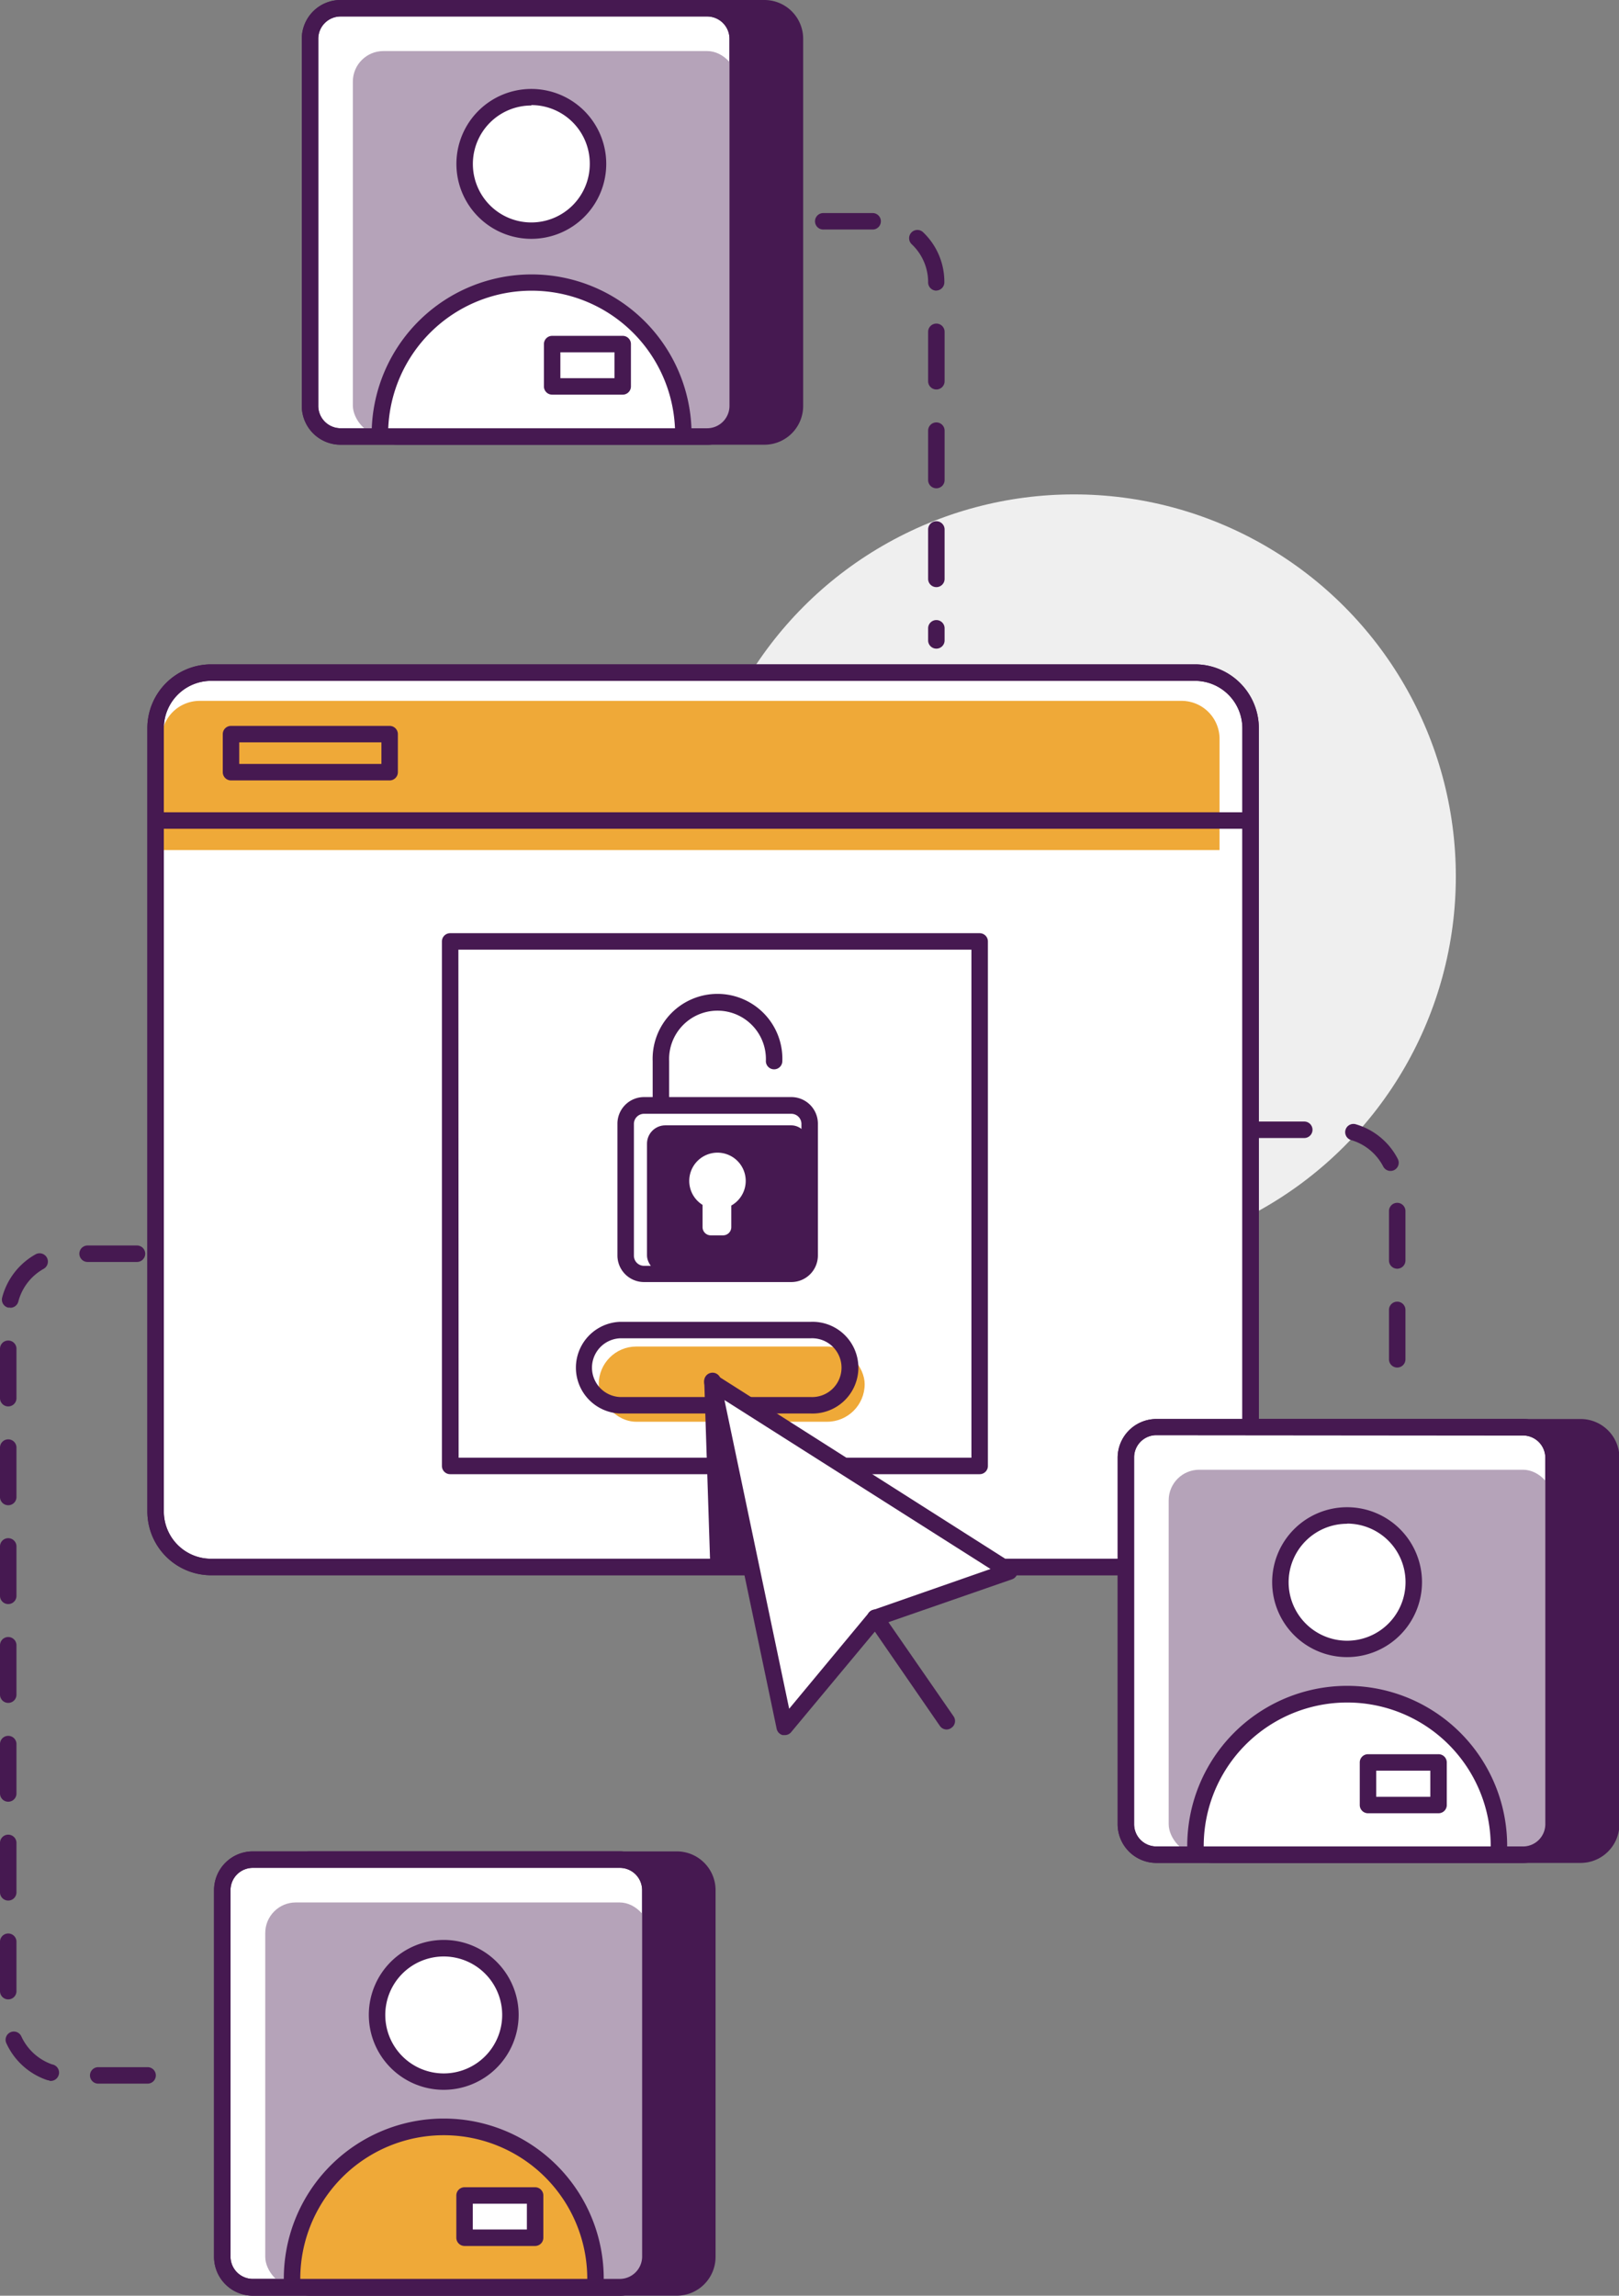 <svg xmlns="http://www.w3.org/2000/svg" viewBox="0 0 196.66 278.75"><rect x="0" y="0" width="196.66" height="278.75" fill="#808080" stroke="none"/><defs><style>.cls-1{fill:#461951;}.cls-2{fill:#efefef;}.cls-3{fill:#fff;}.cls-4{fill:#efa938;}.cls-5{fill:#b5a3b9;}</style></defs><g id="Layer_2" data-name="Layer 2"><g id="Illustrations"><rect class="cls-1" x="143.71" y="173.26" width="51.95" height="51.95" rx="3.71"/><path class="cls-1" d="M192,226.2H147.42a4.71,4.71,0,0,1-4.71-4.7V177a4.71,4.71,0,0,1,4.71-4.7H192a4.71,4.71,0,0,1,4.71,4.7V221.5A4.71,4.71,0,0,1,192,226.2Zm-44.53-51.94a2.71,2.71,0,0,0-2.71,2.7V221.5a2.71,2.71,0,0,0,2.71,2.7H192a2.71,2.71,0,0,0,2.71-2.7V177a2.71,2.71,0,0,0-2.71-2.7Z"/><circle class="cls-2" cx="130.45" cy="106.42" r="46.39"/><rect class="cls-3" x="18.9" y="81.67" width="133.01" height="108.6" rx="6.74" transform="translate(170.81 271.95) rotate(180)"/><path class="cls-1" d="M145.17,191.27H25.64a7.75,7.75,0,0,1-7.74-7.74V88.42a7.75,7.75,0,0,1,7.74-7.75H145.17a7.75,7.75,0,0,1,7.74,7.75v95.11A7.75,7.75,0,0,1,145.17,191.27ZM25.64,82.67a5.75,5.75,0,0,0-5.74,5.75v95.11a5.74,5.74,0,0,0,5.74,5.74H145.17a5.75,5.75,0,0,0,5.74-5.74V88.42a5.76,5.76,0,0,0-5.74-5.75Z"/><path class="cls-4" d="M24.25,85.1H143.52a4.62,4.62,0,0,1,4.62,4.62v13.5a0,0,0,0,1,0,0H19.63a0,0,0,0,1,0,0V89.72A4.62,4.62,0,0,1,24.25,85.1Z"/><path class="cls-1" d="M47.33,94.76H28.06a1,1,0,0,1-1-1V89.14a1,1,0,0,1,1-1H47.33a1,1,0,0,1,1,1v4.62A1,1,0,0,1,47.33,94.76Zm-18.27-2H46.33V90.14H29.06Z"/><path class="cls-1" d="M145.17,191.27H25.64a7.75,7.75,0,0,1-7.74-7.74V88.42a7.75,7.75,0,0,1,7.74-7.75H145.17a7.75,7.75,0,0,1,7.74,7.75v95.11A7.75,7.75,0,0,1,145.17,191.27ZM25.64,82.67a5.75,5.75,0,0,0-5.74,5.75v95.11a5.74,5.74,0,0,0,5.74,5.74H145.17a5.75,5.75,0,0,0,5.74-5.74V88.42a5.76,5.76,0,0,0-5.74-5.75Z"/><path class="cls-1" d="M151.25,100.63H19.63a1,1,0,1,1,0-2H151.25a1,1,0,0,1,0,2Z"/><path class="cls-1" d="M119,179H54.68a1,1,0,0,1-1-1V114.31a1,1,0,0,1,1-1H119a1,1,0,0,1,1,1V178A1,1,0,0,1,119,179Zm-63.29-2H118V115.31H55.68Z"/><path class="cls-1" d="M96.12,155.67H78.19A3.23,3.23,0,0,1,75,152.44v-16a3.23,3.23,0,0,1,3.23-3.23H96.12a3.23,3.23,0,0,1,3.23,3.23v16A3.23,3.23,0,0,1,96.12,155.67ZM78.19,135.24A1.23,1.23,0,0,0,77,136.47v16a1.23,1.23,0,0,0,1.23,1.23H96.12a1.23,1.23,0,0,0,1.23-1.23v-16a1.23,1.23,0,0,0-1.23-1.23Z"/><rect class="cls-1" x="78.59" y="136.64" width="19.76" height="18.03" rx="2.23"/><path class="cls-1" d="M80.28,135a1,1,0,0,1-1-1v-5.16a7.88,7.88,0,1,1,15.75,0,1,1,0,0,1-2,0,5.88,5.88,0,1,0-11.75,0V134A1,1,0,0,1,80.28,135Z"/><rect class="cls-4" x="72.73" y="163.5" width="32.3" height="9.13" rx="4.56"/><path class="cls-1" d="M98.46,171.63H75.29a5.57,5.57,0,0,1,0-11.13H98.46a5.57,5.57,0,1,1,0,11.13ZM75.29,162.5a3.57,3.57,0,0,0,0,7.13H98.46a3.57,3.57,0,1,0,0-7.13Z"/><polygon class="cls-1" points="86.55 167.86 87.25 189.38 93.4 189.38 86.55 167.86"/><path class="cls-1" d="M93.4,190.38H87.25a1,1,0,0,1-1-1l-.7-21.52a1,1,0,0,1,2-.34l6.86,21.53a1,1,0,0,1-.15.89A1,1,0,0,1,93.4,190.38Zm-5.18-2H92L87.78,175Z"/><polygon class="cls-3" points="122.61 190.78 106.33 196.42 95.32 209.68 86.55 167.86 122.61 190.78"/><path class="cls-1" d="M95.32,210.68l-.24,0a1,1,0,0,1-.74-.77l-8.77-41.82A1,1,0,0,1,87.08,167l36.07,22.93a1,1,0,0,1,.45,1,1,1,0,0,1-.66.83l-16,5.55-10.83,13A1,1,0,0,1,95.32,210.68ZM88,170l7.86,37.48,9.69-11.67a1,1,0,0,1,.44-.3l14.33-5Z"/><path class="cls-1" d="M115,210a1,1,0,0,1-.83-.43L105.5,197a1,1,0,0,1,1.65-1.14l8.68,12.54a1,1,0,0,1-.25,1.39A1,1,0,0,1,115,210Z"/><path class="cls-3" d="M89.58,143.39a2.42,2.42,0,0,1-1.75,2.32V149H86.34v-3.32a2.42,2.42,0,1,1,3.24-2.28Z"/><path class="cls-3" d="M87.83,150H86.34a1,1,0,0,1-1-1v-2.7a3.43,3.43,0,1,1,3.49.08V149A1,1,0,0,1,87.83,150Zm-.68-8a1.42,1.42,0,0,0-.47,2.76.91.91,0,0,1,.42.3,1,1,0,0,1,.45-.28,1.42,1.42,0,0,0-.4-2.78Z"/><path class="cls-1" d="M113.74,78.76a1,1,0,0,1-1-1V76.29a1,1,0,0,1,2,0v1.47A1,1,0,0,1,113.74,78.76Zm0-7.47a1,1,0,0,1-1-1v-6a1,1,0,1,1,2,0v6A1,1,0,0,1,113.74,71.29Zm0-12a1,1,0,0,1-1-1v-6a1,1,0,0,1,2,0v6A1,1,0,0,1,113.74,59.29Zm0-12a1,1,0,0,1-1-1v-6a1,1,0,0,1,2,0v6A1,1,0,0,1,113.74,47.29Zm0-12h0a1,1,0,0,1-1-1,6.33,6.33,0,0,0-2-4.64,1,1,0,0,1,1.39-1.45,8.31,8.31,0,0,1,2.58,6.06A1,1,0,0,1,113.74,35.28ZM106,27.87h-6a1,1,0,0,1,0-2h6a1,1,0,0,1,0,2Z"/><path class="cls-1" d="M17.93,253h-6a1,1,0,0,1,0-2h6a1,1,0,1,1,0,2ZM6,252.61a1,1,0,0,1-.33-.06,8.41,8.41,0,0,1-4.9-4.46,1,1,0,0,1,1.82-.83,6.47,6.47,0,0,0,3.73,3.4,1,1,0,0,1-.32,2Zm-5-9.84a1,1,0,0,1-1-1v-6a1,1,0,0,1,2,0v6A1,1,0,0,1,1,242.77Zm0-12a1,1,0,0,1-1-1v-6a1,1,0,0,1,2,0v6A1,1,0,0,1,1,230.77Zm0-12a1,1,0,0,1-1-1v-6a1,1,0,0,1,2,0v6A1,1,0,0,1,1,218.77Zm0-12a1,1,0,0,1-1-1v-6a1,1,0,0,1,2,0v6A1,1,0,0,1,1,206.77Zm0-12a1,1,0,0,1-1-1v-6a1,1,0,0,1,2,0v6A1,1,0,0,1,1,194.77Zm0-12a1,1,0,0,1-1-1v-6a1,1,0,0,1,2,0v6A1,1,0,0,1,1,182.77Zm0-12a1,1,0,0,1-1-1v-6a1,1,0,0,1,2,0v6A1,1,0,0,1,1,170.77Zm.23-12-.25,0a1,1,0,0,1-.72-1.21,8.46,8.46,0,0,1,4.05-5.25,1,1,0,0,1,1,1.75,6.42,6.42,0,0,0-3.09,4A1,1,0,0,1,1.23,158.79Zm15.41-5.54h-6a1,1,0,1,1,0-2h6a1,1,0,0,1,0,2Z"/><rect class="cls-3" x="136.76" y="173.26" width="51.95" height="51.95" rx="3.71"/><path class="cls-1" d="M185,226.2H140.47a4.71,4.71,0,0,1-4.71-4.7V177a4.71,4.71,0,0,1,4.71-4.7H185a4.72,4.72,0,0,1,4.71,4.7V221.5A4.72,4.72,0,0,1,185,226.2Zm-44.53-51.94a2.7,2.7,0,0,0-2.71,2.7V221.5a2.7,2.7,0,0,0,2.71,2.7H185a2.71,2.71,0,0,0,2.71-2.7V177a2.71,2.71,0,0,0-2.71-2.7Z"/><rect class="cls-5" x="141.96" y="178.46" width="46.75" height="46.75" rx="3.71"/><path class="cls-3" d="M145.22,224.57a18.43,18.43,0,1,1,36.85,0"/><path class="cls-1" d="M183.07,224.57h-2a17.43,17.43,0,1,0-34.85,0h-2a19.43,19.43,0,1,1,38.85,0Z"/><circle class="cls-3" cx="163.64" cy="192.11" r="8.09"/><path class="cls-1" d="M163.64,201.21a9.1,9.1,0,1,1,9.09-9.1A9.11,9.11,0,0,1,163.64,201.21Zm0-16.19a7.1,7.1,0,1,0,7.09,7.09A7.1,7.1,0,0,0,163.64,185Z"/><rect class="cls-3" x="166.17" y="214.04" width="8.57" height="5.13"/><path class="cls-1" d="M174.74,220.17h-8.57a1,1,0,0,1-1-1V214a1,1,0,0,1,1-1h8.57a1,1,0,0,1,1,1v5.13A1,1,0,0,1,174.74,220.17Zm-7.57-2h6.57V215h-6.57Z"/><path class="cls-1" d="M169.72,166.05a1,1,0,0,1-1-1v-6a1,1,0,0,1,2,0v6A1,1,0,0,1,169.72,166.05Zm0-12a1,1,0,0,1-1-1v-6a1,1,0,0,1,2,0v6A1,1,0,0,1,169.72,154.05Zm-.81-11.87a1,1,0,0,1-.89-.54,6.42,6.42,0,0,0-3.9-3.21,1,1,0,1,1,.56-1.92,8.37,8.37,0,0,1,5.11,4.21,1,1,0,0,1-.43,1.35A1,1,0,0,1,168.91,142.18Zm-10.48-4h-6a1,1,0,0,1,0-2h6a1,1,0,0,1,0,2Z"/><path class="cls-1" d="M185,226.2H140.47a4.71,4.71,0,0,1-4.71-4.7V177a4.71,4.71,0,0,1,4.71-4.7H185a4.72,4.72,0,0,1,4.71,4.7V221.5A4.72,4.72,0,0,1,185,226.2Zm-44.53-51.94a2.7,2.7,0,0,0-2.71,2.7V221.5a2.7,2.7,0,0,0,2.71,2.7H185a2.71,2.71,0,0,0,2.71-2.7V177a2.71,2.71,0,0,0-2.71-2.7Z"/><rect class="cls-1" x="44.61" y="1" width="51.95" height="51.95" rx="3.71"/><path class="cls-1" d="M92.85,54H48.32a4.72,4.72,0,0,1-4.71-4.71V4.71A4.72,4.72,0,0,1,48.32,0H92.85a4.71,4.71,0,0,1,4.71,4.71V49.24A4.71,4.71,0,0,1,92.85,54ZM48.32,2a2.71,2.71,0,0,0-2.71,2.71V49.24A2.72,2.72,0,0,0,48.32,52H92.85a2.71,2.71,0,0,0,2.71-2.71V4.71A2.71,2.71,0,0,0,92.85,2Z"/><rect class="cls-3" x="37.66" y="1" width="51.95" height="51.95" rx="3.71"/><path class="cls-1" d="M85.9,54H41.37a4.71,4.71,0,0,1-4.71-4.71V4.71A4.71,4.71,0,0,1,41.37,0H85.9a4.71,4.71,0,0,1,4.71,4.71V49.24A4.71,4.71,0,0,1,85.9,54ZM41.37,2a2.71,2.71,0,0,0-2.71,2.71V49.24A2.72,2.72,0,0,0,41.37,52H85.9a2.72,2.72,0,0,0,2.71-2.71V4.71A2.71,2.71,0,0,0,85.9,2Z"/><rect class="cls-5" x="42.86" y="6.2" width="46.75" height="46.75" rx="3.71"/><path class="cls-3" d="M46.12,52.31a18.43,18.43,0,0,1,36.85,0"/><path class="cls-1" d="M84,52.31H82a17.43,17.43,0,0,0-34.85,0h-2a19.43,19.43,0,0,1,38.85,0Z"/><circle class="cls-3" cx="64.54" cy="19.86" r="8.09"/><path class="cls-1" d="M64.54,29a9.1,9.1,0,1,1,9.1-9.09A9.1,9.1,0,0,1,64.54,29Zm0-16.19a7.1,7.1,0,1,0,7.1,7.1A7.1,7.1,0,0,0,64.54,12.76Z"/><rect class="cls-3" x="67.07" y="41.78" width="8.57" height="5.13"/><path class="cls-1" d="M75.64,47.92H67.07a1,1,0,0,1-1-1V41.78a1,1,0,0,1,1-1h8.57a1,1,0,0,1,1,1v5.14A1,1,0,0,1,75.64,47.92Zm-7.57-2h6.57V42.78H68.07Z"/><path class="cls-1" d="M85.9,54H41.37a4.71,4.71,0,0,1-4.71-4.71V4.71A4.71,4.71,0,0,1,41.37,0H85.9a4.71,4.71,0,0,1,4.71,4.71V49.24A4.71,4.71,0,0,1,85.9,54ZM41.37,2a2.71,2.71,0,0,0-2.71,2.71V49.24A2.72,2.72,0,0,0,41.37,52H85.9a2.72,2.72,0,0,0,2.71-2.71V4.71A2.71,2.71,0,0,0,85.9,2Z"/><rect class="cls-1" x="33.97" y="225.8" width="51.95" height="51.95" rx="3.71"/><path class="cls-1" d="M82.21,278.75H37.68A4.72,4.72,0,0,1,33,274V229.51a4.71,4.71,0,0,1,4.71-4.71H82.21a4.71,4.71,0,0,1,4.71,4.71V274A4.72,4.72,0,0,1,82.21,278.75ZM37.68,226.8A2.71,2.71,0,0,0,35,229.51V274a2.72,2.72,0,0,0,2.71,2.71H82.21A2.71,2.71,0,0,0,84.92,274V229.51a2.71,2.71,0,0,0-2.71-2.71Z"/><rect class="cls-3" x="27.02" y="225.8" width="51.95" height="51.95" rx="3.71"/><path class="cls-1" d="M75.26,278.75H30.73A4.72,4.72,0,0,1,26,274V229.51a4.71,4.71,0,0,1,4.71-4.71H75.26A4.71,4.71,0,0,1,80,229.51V274A4.72,4.72,0,0,1,75.26,278.75ZM30.73,226.8A2.71,2.71,0,0,0,28,229.51V274a2.71,2.71,0,0,0,2.71,2.71H75.26A2.72,2.72,0,0,0,78,274V229.51a2.71,2.71,0,0,0-2.71-2.71Z"/><rect class="cls-5" x="32.22" y="231" width="46.75" height="46.75" rx="3.71"/><path class="cls-4" d="M35.48,277.11a18.43,18.43,0,1,1,36.85,0"/><path class="cls-1" d="M73.33,277.11h-2a17.43,17.43,0,1,0-34.85,0h-2a19.43,19.43,0,1,1,38.85,0Z"/><circle class="cls-3" cx="53.9" cy="244.65" r="8.09"/><path class="cls-1" d="M53.9,253.75a9.1,9.1,0,1,1,9.1-9.1A9.11,9.11,0,0,1,53.9,253.75Zm0-16.19a7.1,7.1,0,1,0,7.1,7.09A7.1,7.1,0,0,0,53.9,237.56Z"/><rect class="cls-3" x="56.43" y="266.58" width="8.57" height="5.13"/><path class="cls-1" d="M65,272.71H56.43a1,1,0,0,1-1-1v-5.13a1,1,0,0,1,1-1H65a1,1,0,0,1,1,1v5.13A1,1,0,0,1,65,272.71Zm-7.57-2H64v-3.13H57.43Z"/><path class="cls-1" d="M75.26,278.75H30.73A4.72,4.72,0,0,1,26,274V229.51a4.71,4.71,0,0,1,4.71-4.71H75.26A4.71,4.71,0,0,1,80,229.51V274A4.72,4.72,0,0,1,75.26,278.75ZM30.73,226.8A2.71,2.71,0,0,0,28,229.51V274a2.71,2.71,0,0,0,2.71,2.71H75.26A2.72,2.72,0,0,0,78,274V229.51a2.71,2.71,0,0,0-2.71-2.71Z"/></g></g></svg>